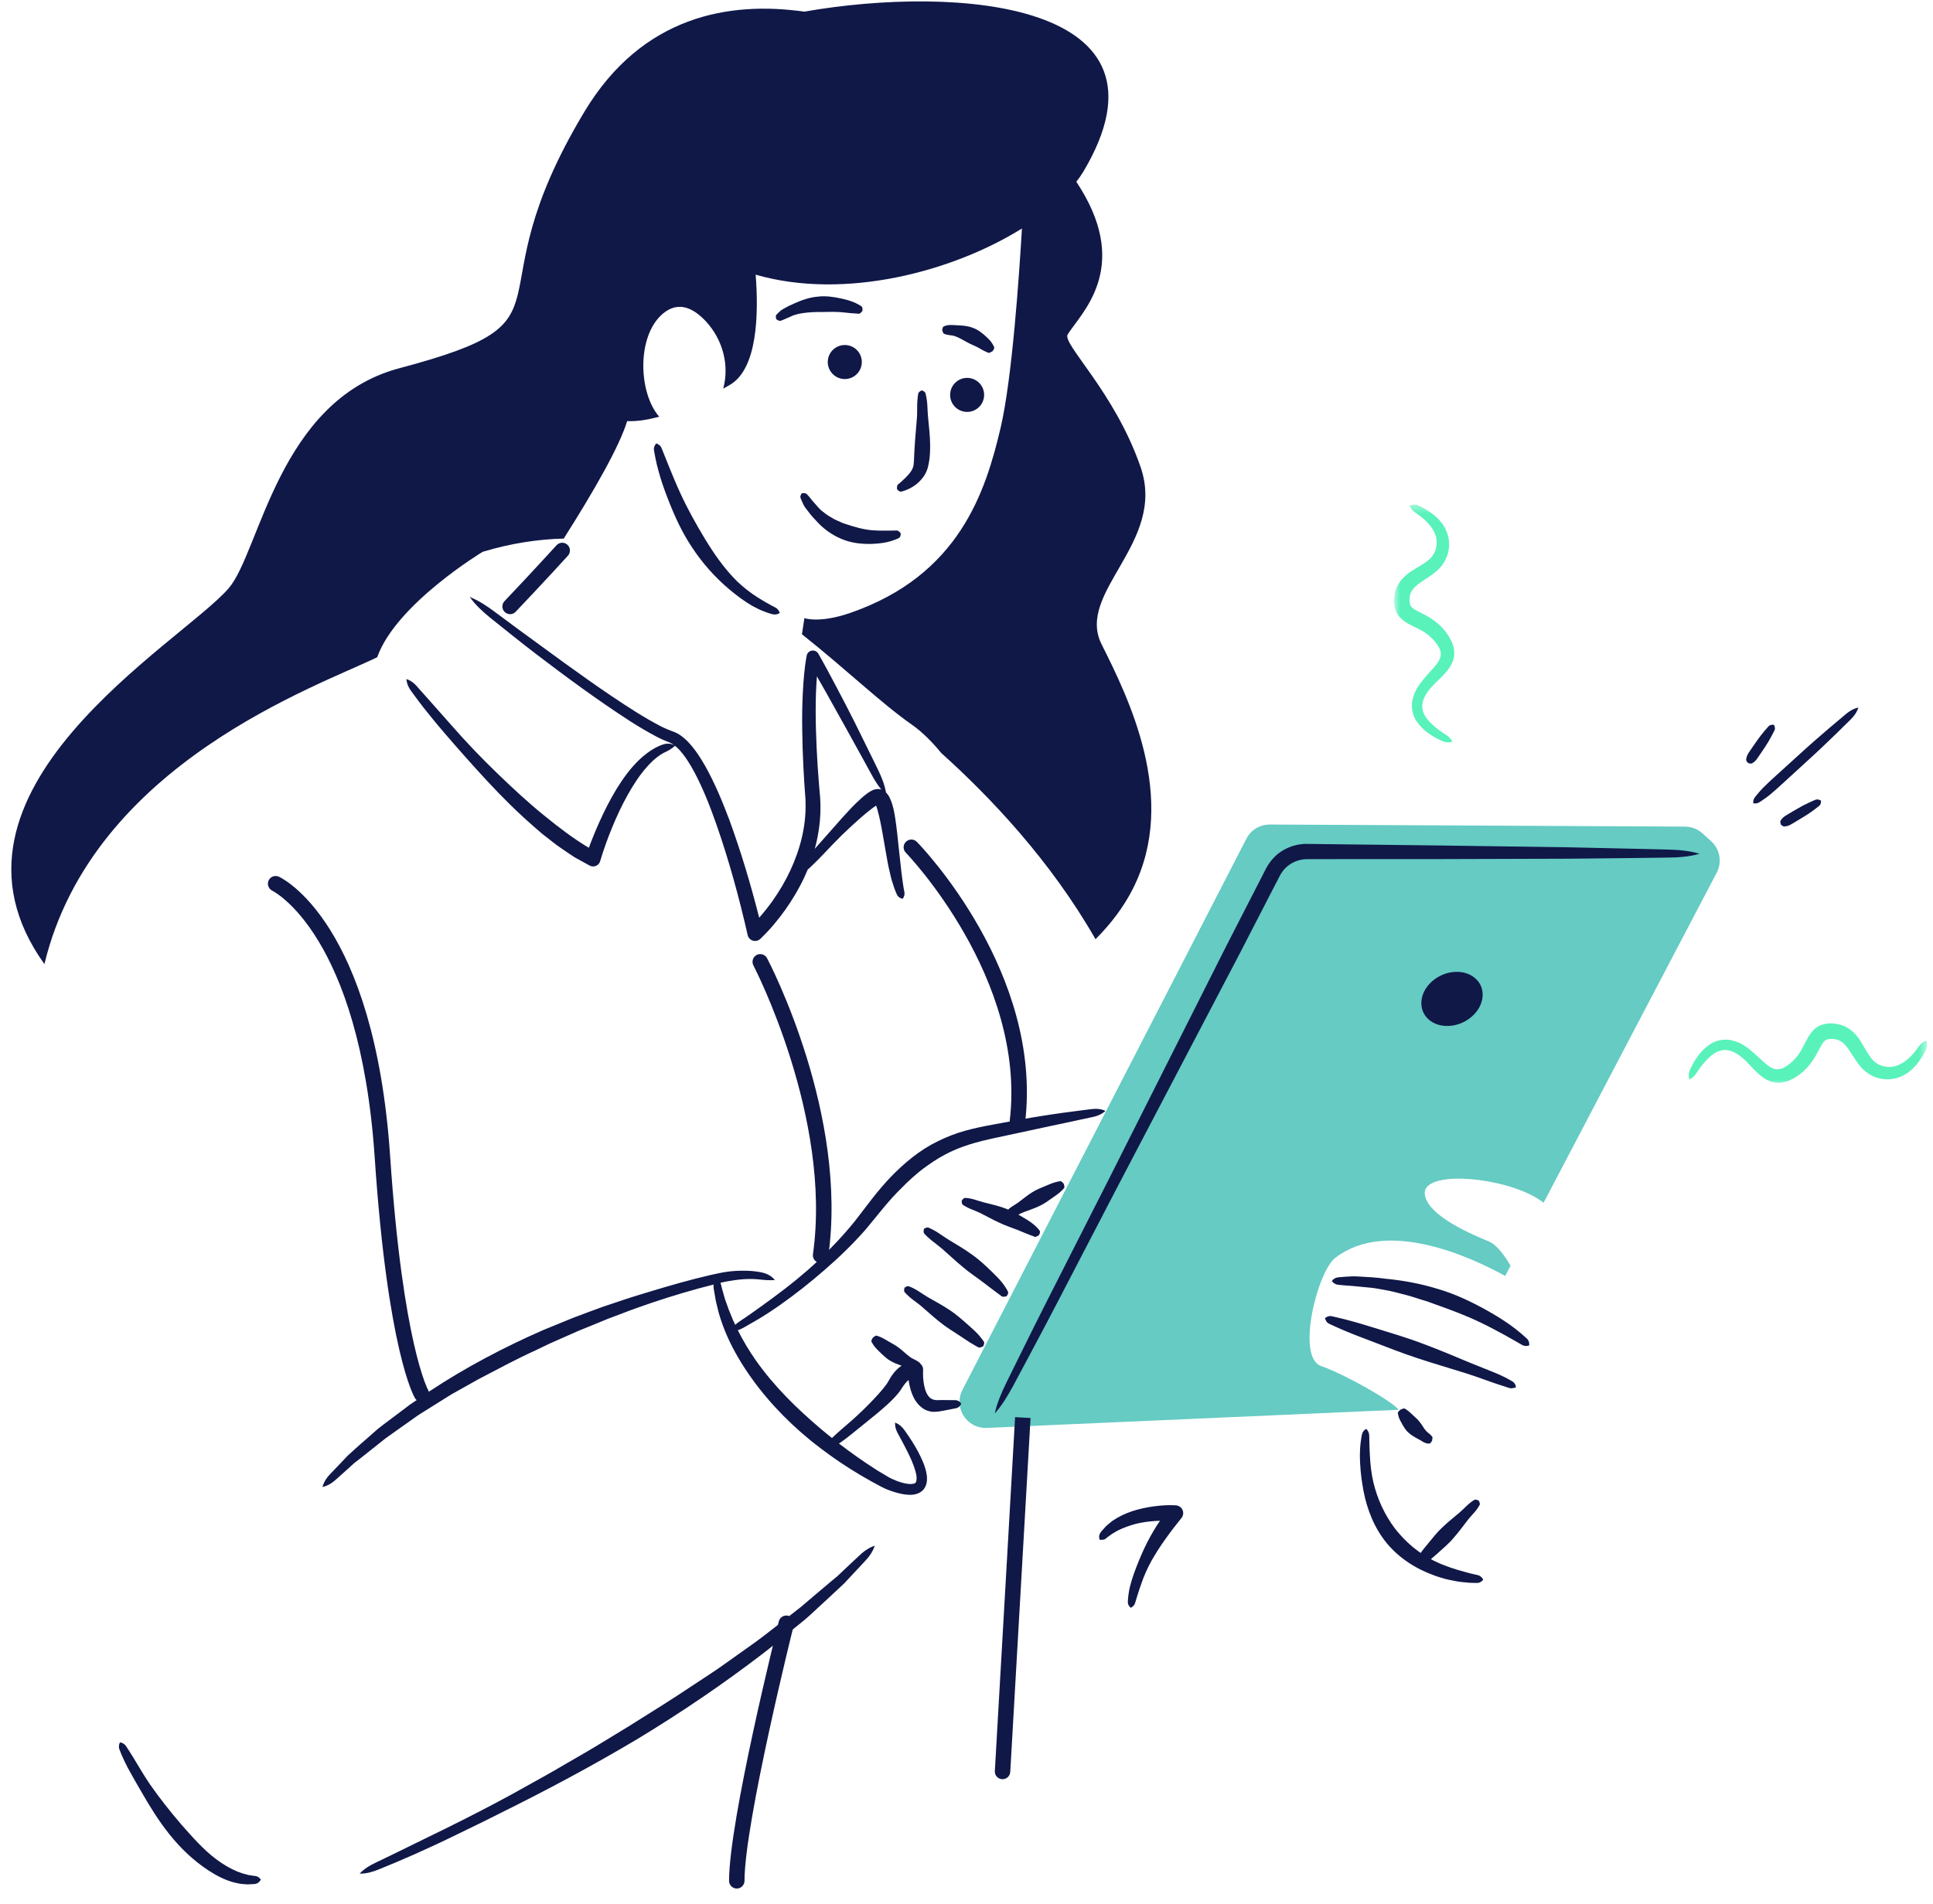 <svg width="205" height="202" viewBox="0 0 205 202" fill="none" xmlns="http://www.w3.org/2000/svg">
<mask id="mask0_3310_17321" style="mask-type:luminance" maskUnits="userSpaceOnUse" x="147" y="53" width="58" height="63">
<path d="M147.832 53.435H204.378V115.197H147.832V53.435Z" fill="white"/>
</mask>
<g mask="url(#mask0_3310_17321)">
<path d="M204.286 110.373C203.84 110.558 203.62 110.804 203.435 111.085C203.246 111.357 203.041 111.618 202.826 111.859C202.385 112.346 201.878 112.735 201.35 112.966C200.817 113.201 200.259 113.227 199.721 113.094C199.183 112.96 198.763 112.658 198.399 112.187C198.035 111.71 197.733 111.106 197.328 110.46C196.944 109.83 196.304 109.092 195.402 108.77C194.966 108.611 194.516 108.554 194.08 108.549C193.619 108.575 193.086 108.677 192.635 109C192.2 109.323 191.939 109.722 191.734 110.061C191.539 110.409 191.385 110.722 191.231 111.019C190.934 111.608 190.606 112.095 190.176 112.51C189.751 112.914 189.213 113.314 188.772 113.401C188.347 113.493 187.906 113.35 187.404 112.955C186.913 112.566 186.421 112.054 185.857 111.572C185.304 111.085 184.633 110.614 183.833 110.399C183.034 110.153 182.061 110.296 181.39 110.752C180.703 111.193 180.201 111.782 179.801 112.407C179.596 112.72 179.433 113.048 179.274 113.37C179.12 113.703 179.023 114.072 179.166 114.508C179.571 114.303 179.786 114.041 179.965 113.755C180.15 113.468 180.339 113.196 180.549 112.94C180.964 112.428 181.42 111.956 181.933 111.664C182.45 111.367 182.983 111.3 183.526 111.47C184.079 111.639 184.581 112.002 185.063 112.453C185.54 112.909 185.98 113.447 186.564 113.965C186.861 114.221 187.189 114.482 187.625 114.651C188.045 114.851 188.567 114.882 189.034 114.825C189.259 114.784 189.474 114.707 189.694 114.641C189.884 114.554 190.074 114.456 190.263 114.359C190.612 114.149 190.934 113.929 191.237 113.652C191.841 113.119 192.323 112.438 192.671 111.787C192.85 111.464 193.004 111.152 193.158 110.891C193.306 110.629 193.455 110.445 193.588 110.348C193.716 110.255 193.896 110.225 194.126 110.199C194.254 110.214 194.393 110.199 194.516 110.219C194.628 110.25 194.767 110.245 194.869 110.296C195.31 110.435 195.689 110.773 196.053 111.311C196.416 111.833 196.765 112.479 197.277 113.099C197.789 113.724 198.583 114.257 199.424 114.41C200.248 114.595 201.16 114.446 201.883 114.057C202.621 113.673 203.164 113.083 203.594 112.474C203.809 112.171 204.004 111.849 204.173 111.526C204.347 111.203 204.46 110.829 204.286 110.373ZM154.19 68.803C154.257 69.269 154.236 69.791 154.041 70.212C153.878 70.647 153.616 70.985 153.37 71.287C152.858 71.872 152.33 72.322 151.879 72.809C151.439 73.291 151.08 73.803 150.916 74.356C150.757 74.899 150.834 75.437 151.137 75.945C151.439 76.452 151.915 76.903 152.433 77.307C152.694 77.512 152.971 77.702 153.258 77.881C153.55 78.055 153.811 78.265 154.031 78.67C153.591 78.819 153.222 78.727 152.889 78.578C152.561 78.424 152.228 78.265 151.915 78.066C151.285 77.676 150.686 77.184 150.235 76.503C149.764 75.842 149.61 74.869 149.845 74.064C150.045 73.265 150.512 72.589 150.988 72.025C151.459 71.457 151.967 70.96 152.346 70.457C152.735 69.95 152.868 69.51 152.766 69.085C152.674 68.644 152.269 68.111 151.854 67.701C151.434 67.276 150.942 66.953 150.348 66.666C150.05 66.518 149.733 66.369 149.384 66.18C149.036 65.98 148.636 65.724 148.308 65.293C147.975 64.847 147.868 64.32 147.832 63.854C147.832 63.423 147.878 62.972 148.032 62.532C148.344 61.63 149.072 60.974 149.697 60.58C150.332 60.165 150.937 59.857 151.408 59.489C151.869 59.114 152.166 58.689 152.294 58.146C152.417 57.608 152.387 57.055 152.141 56.522C151.9 56 151.5 55.498 151.008 55.067C150.768 54.852 150.501 54.652 150.225 54.468C149.943 54.288 149.692 54.073 149.497 53.627C149.953 53.453 150.332 53.556 150.655 53.725C150.983 53.889 151.306 54.078 151.613 54.288C152.233 54.714 152.827 55.246 153.222 55.974C153.626 56.691 153.785 57.598 153.616 58.428C153.473 59.263 152.95 60.073 152.335 60.59C151.726 61.113 151.085 61.466 150.568 61.845C150.03 62.214 149.702 62.598 149.569 63.044C149.518 63.147 149.528 63.28 149.497 63.398C149.482 63.521 149.497 63.659 149.487 63.787C149.512 64.017 149.548 64.197 149.641 64.32C149.738 64.448 149.927 64.597 150.189 64.745C150.455 64.894 150.773 65.042 151.096 65.211C151.751 65.555 152.443 66.026 152.986 66.62C153.263 66.917 153.488 67.24 153.703 67.578C153.806 67.768 153.903 67.957 153.995 68.147C154.067 68.362 154.144 68.577 154.19 68.803Z" fill="#59F2BB"/>
</g>
<path d="M182.062 92.569L163.705 127.576C163.295 127.269 162.865 126.992 162.409 126.767C158.172 124.646 150.866 124.292 151.101 126.649C151.337 129.001 156.286 131.004 157.936 131.706C158.756 132.059 159.58 133.207 160.2 134.262L159.627 135.348C156.01 133.345 147.08 129.195 141.603 133.432C139.707 134.903 137.432 143.956 140.102 144.898C142.633 145.79 147.571 148.582 148.34 149.54L104.659 151.466C103.388 151.523 102.246 150.708 101.882 149.494C101.672 148.807 101.738 148.064 102.071 147.429L132.186 88.962C132.663 88.035 133.621 87.456 134.666 87.461L178.701 87.681C179.382 87.686 180.043 87.943 180.55 88.398L181.467 89.228C182.405 90.074 182.651 91.452 182.062 92.569Z" fill="#65CBC3"/>
<path d="M106.192 137.479C106.258 137.55 106.376 137.581 106.735 137.509C106.96 137.243 106.94 137.079 106.873 136.961C106.812 136.828 106.745 136.736 106.679 136.618C106.54 136.398 106.397 136.193 106.238 136.003C105.931 135.614 105.577 135.286 105.234 134.942C104.537 134.266 103.84 133.605 103.056 133.062C102.283 132.499 101.453 132.022 100.643 131.525C100.233 131.279 99.854 130.998 99.455 130.741C99.255 130.613 99.045 130.495 98.835 130.388L98.502 130.234C98.394 130.183 98.256 130.178 97.984 130.352C97.913 130.665 97.964 130.798 98.046 130.88L98.297 131.136C98.471 131.3 98.645 131.459 98.835 131.607C99.198 131.899 99.583 132.176 99.936 132.483C100.648 133.108 101.335 133.759 102.057 134.353C102.759 134.968 103.553 135.475 104.291 136.039L105.387 136.874C105.572 137.012 105.756 137.146 105.931 137.279C106.018 137.345 106.125 137.412 106.192 137.479ZM89.551 166.487L88.819 167.183L88.04 167.829L86.493 169.135L84.951 170.447C84.428 170.867 83.885 171.272 83.357 171.692C82.287 172.512 81.241 173.367 80.15 174.161L76.851 176.508C75.759 177.307 74.602 178.014 73.485 178.767C71.246 180.273 68.94 181.698 66.655 183.132L63.187 185.243C62.029 185.945 60.846 186.606 59.682 187.287C58.52 187.979 57.331 188.635 56.147 189.29C54.969 189.956 53.781 190.612 52.582 191.242C50.194 192.513 47.766 193.722 45.327 194.906L41.679 196.694L39.85 197.575C39.235 197.867 38.646 198.21 38.139 198.748C38.882 198.753 39.538 198.553 40.168 198.297L42.053 197.518C43.308 196.991 44.553 196.437 45.783 195.864C47.023 195.3 48.242 194.696 49.467 194.101C50.696 193.517 51.91 192.907 53.13 192.293C58.007 189.88 62.813 187.313 67.501 184.526C72.168 181.703 76.692 178.644 81.021 175.314C82.102 174.484 83.142 173.598 84.208 172.737C84.735 172.307 85.273 171.887 85.786 171.431L87.292 170.042L88.793 168.649L89.541 167.947L90.238 167.199L91.636 165.703C92.113 165.206 92.538 164.668 92.769 163.956C92.046 164.207 91.514 164.632 91.027 165.103L89.551 166.487ZM124.713 159.678C123.883 159.621 123.14 159.688 122.361 159.785C121.587 159.893 120.824 160.052 120.076 160.298C119.328 160.544 118.6 160.892 117.94 161.348C117.627 161.604 117.304 161.845 117.053 162.163C116.915 162.311 116.777 162.455 116.674 162.629C116.572 162.798 116.51 163.013 116.633 163.331C116.992 163.361 117.166 163.295 117.304 163.187C117.417 163.064 117.566 162.972 117.704 162.875C117.965 162.665 118.278 162.516 118.559 162.342C119.164 162.045 119.804 161.819 120.465 161.64C121.131 161.476 121.823 161.384 122.515 161.338C122.684 161.322 122.853 161.317 123.022 161.312C122.796 161.66 122.556 161.999 122.351 162.362C121.859 163.192 121.423 164.053 121.039 164.939C120.665 165.826 120.296 166.722 120.014 167.645C119.876 168.111 119.753 168.577 119.692 169.059C119.651 169.299 119.635 169.545 119.615 169.786C119.594 170.027 119.615 170.293 119.933 170.549C120.276 170.339 120.368 170.14 120.414 169.919L120.614 169.269C120.747 168.838 120.891 168.408 121.044 167.978C121.336 167.122 121.71 166.287 122.156 165.493C122.607 164.699 123.104 163.935 123.637 163.197C123.898 162.823 124.175 162.465 124.446 162.101L125.291 161.03L125.307 161.01C125.404 160.887 125.466 160.728 125.481 160.559C125.512 160.103 125.169 159.709 124.713 159.678ZM110.208 127.939C110.731 127.708 111.187 127.355 111.663 127.027C111.894 126.858 112.135 126.704 112.36 126.515C112.473 126.422 112.575 126.315 112.683 126.207L112.837 126.043C112.893 125.997 112.914 125.895 112.816 125.567C112.591 125.306 112.488 125.27 112.422 125.295L112.196 125.336C112.053 125.367 111.909 125.403 111.771 125.449C111.489 125.531 111.233 125.654 110.967 125.762C110.434 125.987 109.891 126.187 109.414 126.504C108.928 126.807 108.487 127.191 108.021 127.529C107.79 127.703 107.539 127.842 107.298 128C107.181 128.077 107.068 128.169 106.96 128.267L106.924 128.308C106.796 128.251 106.668 128.2 106.535 128.154C105.813 127.893 105.065 127.724 104.327 127.539C103.953 127.447 103.599 127.314 103.236 127.211C103.051 127.16 102.862 127.124 102.672 127.094L102.385 127.068C102.288 127.058 102.175 127.099 101.991 127.355C101.991 127.667 102.052 127.765 102.134 127.816L102.38 127.965C102.544 128.062 102.713 128.144 102.882 128.216C103.225 128.364 103.579 128.487 103.917 128.651C104.588 128.984 105.239 129.358 105.91 129.665C106.571 129.993 107.278 130.209 107.954 130.48C108.297 130.613 108.62 130.767 108.958 130.895C109.122 130.962 109.286 131.023 109.46 131.085C109.548 131.11 109.619 131.146 109.706 131.182C109.783 131.223 109.891 131.213 110.188 131.018C110.342 130.711 110.306 130.583 110.234 130.511C110.167 130.429 110.101 130.337 110.029 130.265C109.886 130.121 109.742 129.973 109.583 129.85C109.271 129.594 108.933 129.394 108.6 129.189C108.4 129.071 108.2 128.953 108 128.841C108.195 128.748 108.39 128.646 108.595 128.569C109.133 128.359 109.691 128.19 110.208 127.939ZM100.956 148.519C100.638 148.509 100.315 148.509 99.998 148.509C99.685 148.504 99.316 148.54 99.142 148.499C98.932 148.463 98.768 148.386 98.625 148.263C98.333 148.022 98.123 147.525 98.015 146.992C97.907 146.46 97.867 145.84 97.897 145.312C97.913 145.041 97.784 144.784 97.574 144.626C97.559 144.579 97.544 144.554 97.523 144.538L97.38 144.441C97.287 144.374 97.19 144.313 97.093 144.267C96.888 144.159 96.678 144.072 96.493 143.929C96.109 143.647 95.771 143.304 95.392 143.017C95.023 142.709 94.582 142.504 94.167 142.253C93.952 142.136 93.752 141.997 93.527 141.895C93.414 141.838 93.296 141.792 93.174 141.746L92.989 141.685C92.933 141.654 92.835 141.68 92.569 141.89C92.395 142.182 92.39 142.284 92.431 142.335L92.533 142.515C92.605 142.627 92.677 142.74 92.758 142.843C92.917 143.048 93.107 143.222 93.286 143.401C93.655 143.76 94.024 144.134 94.485 144.38C94.834 144.585 95.223 144.733 95.612 144.866C95.407 145 95.228 145.153 95.074 145.312C94.828 145.553 94.644 145.814 94.47 146.075C94.388 146.209 94.316 146.342 94.239 146.475C94.183 146.577 94.147 146.644 94.075 146.747C93.542 147.51 92.784 148.304 92.046 149.052C91.303 149.81 90.514 150.533 89.7 151.224C89.29 151.573 88.885 151.921 88.496 152.29C88.409 152.367 88.322 152.454 88.235 152.536C87.82 152.208 87.415 151.875 87.01 151.532C84.474 149.385 82.092 147.039 80.186 144.339C79.459 143.309 78.813 142.228 78.249 141.106C78.465 141.029 78.675 140.932 78.874 140.824C79.31 140.578 79.751 140.327 80.181 140.071C81.052 139.569 81.887 139.01 82.712 138.437C84.356 137.279 85.939 136.029 87.456 134.702C88.983 133.385 90.438 131.971 91.785 130.444L93.691 128.123C94.311 127.375 94.962 126.648 95.653 125.977C96.324 125.28 97.042 124.645 97.79 124.05C98.553 123.492 99.327 122.939 100.167 122.503C101.822 121.596 103.676 121.099 105.613 120.689L111.453 119.434C112.427 119.24 113.395 119.014 114.369 118.809L115.834 118.497C116.321 118.394 116.797 118.235 117.238 117.836C116.695 117.59 116.187 117.595 115.69 117.656L114.205 117.846C113.216 117.979 112.222 118.097 111.238 118.256C110.249 118.41 109.261 118.563 108.277 118.743L105.331 119.286C104.347 119.465 103.343 119.665 102.344 119.947C101.345 120.223 100.367 120.607 99.424 121.074C97.528 121.996 95.909 123.364 94.48 124.829C93.773 125.572 93.112 126.356 92.487 127.155L90.673 129.517C89.444 131.039 88.096 132.468 86.662 133.82C85.222 135.163 83.685 136.403 82.092 137.576C81.298 138.165 80.499 138.739 79.689 139.313C79.284 139.6 78.874 139.876 78.465 140.148C78.296 140.26 78.132 140.389 77.973 140.527C77.896 140.368 77.819 140.209 77.747 140.05L77.281 138.908L76.866 137.745L76.533 136.546C76.502 136.387 76.466 136.234 76.405 136.075L76.472 136.059C76.723 135.998 76.994 135.942 77.261 135.895C77.799 135.803 78.336 135.726 78.879 135.69C79.423 135.655 79.966 135.66 80.499 135.716C81.036 135.778 81.544 135.824 82.179 135.783C81.784 135.275 81.19 135.04 80.611 134.937C80.027 134.83 79.438 134.789 78.854 134.789C78.265 134.789 77.681 134.82 77.102 134.902C76.815 134.942 76.528 134.994 76.236 135.055L75.406 135.235C73.182 135.742 71.005 136.377 68.833 137.033C67.747 137.361 66.66 137.694 65.59 138.063L63.976 138.601L62.372 139.19L60.779 139.789L57.623 141.08L56.066 141.777C51.936 143.683 47.925 145.886 44.195 148.509L43.488 148.985L42.806 149.503L41.438 150.528C40.983 150.871 40.526 151.209 40.081 151.562L38.795 152.695C38.364 153.069 37.934 153.438 37.514 153.827L36.884 154.401L36.295 155.021L35.116 156.255C34.717 156.66 34.363 157.111 34.199 157.736C34.85 157.577 35.306 157.244 35.716 156.865L36.966 155.743L37.586 155.18L38.252 154.667C38.697 154.324 39.128 153.97 39.568 153.622L40.875 152.582L42.243 151.609L43.611 150.64L44.292 150.154L44.999 149.708L47.843 147.925L50.768 146.285C52.751 145.251 54.713 144.185 56.757 143.258L58.269 142.53L59.806 141.849L61.343 141.172L62.9 140.537L64.457 139.897L66.03 139.302C67.075 138.898 68.136 138.529 69.197 138.165C71.323 137.453 73.48 136.807 75.652 136.264L75.672 136.259C75.667 136.408 75.677 136.556 75.693 136.705L75.913 137.986L76.221 139.256C76.344 139.676 76.477 140.091 76.625 140.501C77.214 142.141 78.044 143.688 78.992 145.148C80.893 148.058 83.296 150.615 85.965 152.797C87.307 153.873 88.701 154.887 90.161 155.805C90.888 156.261 91.626 156.701 92.379 157.121C92.753 157.331 93.132 157.536 93.517 157.736C93.696 157.828 93.947 157.946 94.152 158.023C94.362 158.105 94.572 158.182 94.793 158.248C95.228 158.382 95.669 158.499 96.16 158.546C96.401 158.571 96.662 158.576 96.939 158.53C97.216 158.484 97.528 158.382 97.795 158.146C98.066 157.915 98.22 157.577 98.271 157.29C98.328 156.993 98.317 156.727 98.287 156.481C98.22 155.989 98.076 155.554 97.907 155.133C97.569 154.303 97.144 153.545 96.678 152.818C96.447 152.459 96.201 152.1 95.956 151.752C95.71 151.404 95.412 151.086 94.926 150.902C94.905 151.424 95.074 151.814 95.284 152.177C95.494 152.546 95.684 152.915 95.879 153.284C96.263 154.022 96.642 154.765 96.913 155.513C97.042 155.887 97.159 156.266 97.2 156.614C97.241 156.968 97.17 157.239 97.067 157.306C96.965 157.398 96.632 157.449 96.278 157.398C95.925 157.357 95.546 157.249 95.177 157.116C94.992 157.044 94.813 156.968 94.629 156.886C94.439 156.804 94.311 156.732 94.121 156.619C93.763 156.414 93.404 156.199 93.051 155.979C92.344 155.533 91.652 155.067 90.971 154.59C90.294 154.114 89.628 153.622 88.972 153.12C89.013 153.089 89.059 153.064 89.1 153.038C89.546 152.731 89.972 152.403 90.392 152.059L92.922 150.01C93.763 149.298 94.593 148.622 95.356 147.669C95.448 147.551 95.551 147.392 95.633 147.264C95.699 147.172 95.761 147.069 95.827 146.977C95.961 146.798 96.094 146.618 96.237 146.485C96.278 146.449 96.319 146.419 96.355 146.388C96.401 146.711 96.468 147.028 96.56 147.361C96.765 148.043 97.072 148.801 97.805 149.344C98.164 149.616 98.63 149.759 99.05 149.759C99.511 149.754 99.783 149.682 100.1 149.631C100.418 149.575 100.73 149.513 101.043 149.447C101.355 149.354 101.683 149.441 101.95 148.893C101.586 148.401 101.279 148.55 100.956 148.519ZM104.117 142.002C103.973 141.818 103.83 141.644 103.676 141.48C103.369 141.152 103.036 140.865 102.708 140.573C102.047 139.989 101.396 139.4 100.659 138.928C99.936 138.442 99.157 138.032 98.399 137.596C98.025 137.376 97.672 137.125 97.298 136.894C97.113 136.782 96.924 136.679 96.724 136.582L96.417 136.454C96.314 136.408 96.181 136.408 95.925 136.592C95.848 136.9 95.889 137.023 95.971 137.105L96.201 137.34C96.355 137.489 96.519 137.637 96.688 137.771C97.031 138.037 97.39 138.283 97.718 138.565C98.379 139.128 99.019 139.723 99.695 140.255C100.367 140.804 101.115 141.239 101.827 141.715C102.185 141.951 102.539 142.197 102.898 142.423L103.446 142.745C103.538 142.797 103.64 142.848 103.722 142.899C103.799 142.96 103.917 142.971 104.25 142.827C104.429 142.525 104.394 142.382 104.322 142.284C104.25 142.177 104.183 142.095 104.117 142.002ZM156.641 167.06C156.41 167.004 156.175 166.963 155.949 166.902C155.498 166.768 155.037 166.666 154.597 166.528C154.151 166.384 153.71 166.251 153.28 166.077C152.845 165.928 152.435 165.728 152.025 165.534C151.933 165.488 151.84 165.436 151.748 165.385C151.994 165.185 152.225 164.975 152.46 164.77C153.044 164.243 153.654 163.741 154.156 163.136C154.679 162.547 155.14 161.906 155.627 161.281C155.867 160.969 156.139 160.692 156.395 160.39C156.523 160.241 156.641 160.083 156.749 159.919L156.907 159.657C156.959 159.575 156.969 159.452 156.825 159.176C156.538 159.037 156.416 159.058 156.334 159.114L156.083 159.278C155.924 159.396 155.77 159.524 155.627 159.657C155.335 159.924 155.068 160.205 154.766 160.462C154.166 160.974 153.541 161.461 152.978 162.004C152.399 162.537 151.917 163.162 151.42 163.771C151.169 164.074 150.913 164.371 150.688 164.699C150.677 164.709 150.672 164.719 150.667 164.729C149.617 164.007 148.705 163.116 147.926 162.122C146.855 160.697 146.072 159.012 145.641 157.198C145.436 156.296 145.329 155.364 145.283 154.426C145.262 153.96 145.231 153.494 145.226 153.023L145.211 152.316C145.211 152.08 145.16 151.844 144.898 151.562C144.565 151.752 144.463 151.998 144.422 152.244C144.376 152.485 144.335 152.731 144.304 152.977C144.243 153.468 144.217 153.96 144.217 154.457C144.232 155.446 144.319 156.44 144.478 157.424C144.775 159.391 145.411 161.384 146.61 163.085C147.798 164.791 149.545 166.061 151.42 166.845C151.892 167.035 152.363 167.224 152.85 167.358C153.326 167.522 153.823 167.604 154.315 167.706C154.802 167.814 155.304 167.834 155.796 167.89C156.042 167.906 156.293 167.901 156.538 167.911C156.784 167.926 157.041 167.875 157.307 167.568C157.097 167.204 156.871 167.101 156.641 167.06ZM161.344 141.47C160.98 141.157 160.601 140.865 160.212 140.583C159.443 140.025 158.624 139.528 157.794 139.056C156.129 138.124 154.392 137.284 152.547 136.741C150.718 136.172 148.823 135.819 146.927 135.639C145.979 135.506 145.032 135.45 144.079 135.404C143.607 135.363 143.126 135.398 142.654 135.429L141.942 135.491C141.701 135.516 141.466 135.593 141.245 135.885C141.486 136.187 141.717 136.264 141.947 136.285L142.639 136.351C143.1 136.387 143.561 136.408 144.017 136.464L145.39 136.597C145.846 136.638 146.297 136.741 146.753 136.812C147.66 136.961 148.541 137.222 149.427 137.448C149.868 137.571 150.298 137.724 150.739 137.858L151.39 138.057L152.035 138.293C153.757 138.903 155.473 139.533 157.123 140.337C157.947 140.732 158.757 141.172 159.566 141.608L160.765 142.284C160.97 142.397 161.165 142.51 161.365 142.633C161.559 142.756 161.78 142.832 162.174 142.72C162.21 142.315 162.061 142.1 161.882 141.946C161.703 141.787 161.523 141.623 161.344 141.47ZM156.083 107.84C157.456 106.641 157.635 104.828 156.477 103.793C155.319 102.748 153.27 102.881 151.897 104.075C150.519 105.273 150.344 107.087 151.497 108.127C152.655 109.167 154.709 109.039 156.083 107.84ZM160.335 146.496C160.13 146.383 159.93 146.265 159.725 146.157C159.32 145.963 158.911 145.758 158.49 145.594L155.98 144.585C154.315 143.893 152.66 143.186 150.975 142.561C149.294 141.915 147.568 141.413 145.851 140.88C144.991 140.619 144.135 140.348 143.264 140.117C142.834 139.994 142.393 139.886 141.952 139.784L141.292 139.63C141.076 139.574 140.841 139.574 140.518 139.82C140.62 140.214 140.81 140.358 141.02 140.445L141.63 140.727C142.045 140.911 142.455 141.096 142.87 141.265C143.699 141.613 144.545 141.92 145.38 142.243C147.06 142.878 148.725 143.555 150.432 144.103C152.138 144.667 153.859 145.163 155.57 145.701C156.426 145.978 157.266 146.28 158.106 146.583C158.531 146.731 158.946 146.875 159.377 147.008L160.002 147.213C160.238 147.285 160.371 147.285 160.765 147.167C160.765 146.829 160.519 146.583 160.335 146.496ZM148.638 150.937C148.843 151.306 149.048 151.691 149.381 151.972C149.699 152.264 150.093 152.48 150.483 152.69C150.688 152.787 150.852 152.925 151.062 153.017C151.169 153.064 151.272 153.105 151.39 153.12L151.569 153.13C151.63 153.135 151.712 153.089 151.871 152.838C151.933 152.541 151.928 152.449 151.897 152.413L151.81 152.3C151.743 152.239 151.687 152.162 151.615 152.106C151.477 152.003 151.333 151.89 151.215 151.757C150.98 151.48 150.806 151.132 150.575 150.855C150.365 150.553 150.063 150.328 149.786 150.061C149.643 149.933 149.52 149.795 149.361 149.672C149.284 149.61 149.197 149.554 149.11 149.498L148.971 149.416C148.936 149.385 148.843 149.39 148.531 149.523C148.275 149.739 148.234 149.831 148.249 149.877L148.275 150.046C148.295 150.159 148.321 150.266 148.362 150.369C148.428 150.574 148.536 150.753 148.638 150.937ZM176.786 90.114L173.328 90.032L166.411 89.878L152.578 89.683L138.75 89.519C137.408 89.458 135.968 90.011 135.036 91.036C134.795 91.292 134.59 91.574 134.411 91.871L134.278 92.096L134.18 92.291L133.986 92.675L133.197 94.212L130.041 100.365L117.601 125.065L111.341 137.397C110.301 139.451 109.261 141.511 108.251 143.58L106.72 146.68C106.217 147.715 105.751 148.775 105.495 149.938C106.284 149.047 106.878 148.058 107.427 147.044L109.056 143.995C110.147 141.967 111.218 139.922 112.283 137.878L118.657 125.613L131.491 101.118L134.657 94.971L135.451 93.439L135.646 93.054L135.748 92.86L135.83 92.716C135.948 92.522 136.081 92.332 136.24 92.168C136.87 91.492 137.762 91.108 138.73 91.133L152.568 91.128L166.401 91.087L173.322 91.015L176.781 90.969C177.933 90.959 179.086 90.897 180.239 90.564C179.091 90.216 177.939 90.144 176.786 90.114ZM94.69 56.279C94.444 56.29 94.198 56.285 93.957 56.285C93.466 56.29 92.989 56.285 92.513 56.249C91.555 56.167 90.658 55.905 89.787 55.618C89.562 55.552 89.341 55.48 89.136 55.373C88.931 55.275 88.706 55.198 88.501 55.086C88.096 54.855 87.676 54.63 87.318 54.312C86.918 54.041 86.636 53.641 86.308 53.287C86.134 53.113 86.006 52.903 85.842 52.719L85.591 52.442C85.504 52.345 85.376 52.283 85.043 52.314C84.853 52.565 84.858 52.719 84.91 52.842L85.063 53.216C85.186 53.456 85.278 53.718 85.458 53.923C85.786 54.358 86.109 54.794 86.503 55.178C87.225 56.008 88.153 56.71 89.193 57.145C90.233 57.606 91.38 57.724 92.477 57.693C93.025 57.663 93.573 57.627 94.106 57.499C94.372 57.437 94.634 57.355 94.89 57.263C95.018 57.217 95.141 57.155 95.269 57.104C95.392 57.058 95.515 56.945 95.535 56.587C95.315 56.3 95.187 56.259 95.064 56.274C94.936 56.274 94.818 56.285 94.69 56.279ZM40.004 69.713C42.007 64.062 51.198 58.529 51.198 58.529C54.206 57.627 57.065 57.196 59.785 57.13C62.997 52.073 65.702 47.339 66.512 44.67C67.475 44.711 68.597 44.562 69.909 44.199C67.695 41.668 67.501 35.602 70.319 33.255C71.999 31.857 73.613 32.738 74.878 34.106C76.677 36.058 77.368 38.783 76.697 41.227C76.933 41.094 77.168 40.961 77.409 40.822C80.345 39.121 80.463 33.281 80.14 29.136C89.582 31.862 101.022 28.824 108.379 24.238C108.098 29.008 107.345 40.156 106.12 45.367C104.537 52.104 101.76 61.013 90.156 65.02C86.887 66.147 85.309 65.568 85.309 65.568C85.309 65.568 85.202 66.219 85.048 67.279C89.582 70.865 93.419 74.57 96.693 76.86C97.749 77.597 98.799 78.627 99.829 79.882C104.978 84.504 111.418 91.282 116.182 99.628C117.832 97.978 119.169 96.2 120.137 94.289C125.025 84.678 119.584 73.857 116.823 68.335C114.061 62.812 123.729 57.56 120.967 49.553C118.206 41.545 112.611 36.462 113.231 35.474C114.609 33.26 119.861 28.567 114.609 20.006C114.461 19.761 114.307 19.52 114.148 19.279C114.425 18.925 114.676 18.567 114.891 18.208C125.604 0.2 101.55 -1.614 85.289 1.235C77.455 0.118 68.136 1.593 61.973 11.86C49.538 32.569 62.111 33.814 42.355 39.06C29.511 42.472 27.565 58.544 24.255 62.397C19.234 68.227 -8.442 83.914 4.71 102.266C9.843 80.958 33.825 72.756 40.004 69.713ZM95.658 52.13C95.781 52.094 95.909 52.053 96.032 52.007C96.283 51.909 96.529 51.797 96.76 51.658C97.231 51.376 97.656 50.987 98.005 50.469C98.169 50.213 98.317 49.896 98.394 49.604C98.476 49.296 98.517 49.05 98.558 48.784C98.63 48.272 98.645 47.77 98.645 47.273C98.64 46.279 98.522 45.295 98.43 44.322C98.379 43.83 98.374 43.343 98.338 42.851C98.317 42.61 98.287 42.364 98.24 42.124L98.164 41.76C98.138 41.637 98.061 41.519 97.759 41.406C97.462 41.54 97.39 41.668 97.375 41.785L97.323 42.154C97.298 42.395 97.277 42.641 97.272 42.882C97.262 43.369 97.277 43.85 97.241 44.337C97.175 45.305 97.067 46.273 97.011 47.227C96.985 47.703 96.949 48.174 96.939 48.63C96.924 48.851 96.924 49.091 96.893 49.26C96.878 49.445 96.826 49.573 96.76 49.742C96.601 50.065 96.329 50.377 96.022 50.685C95.868 50.838 95.704 50.992 95.535 51.141C95.448 51.218 95.361 51.294 95.269 51.366C95.172 51.428 95.11 51.545 95.131 51.899C95.376 52.165 95.535 52.176 95.658 52.13ZM86.411 90.042C86.447 90.001 86.483 89.955 86.518 89.914L88.409 87.777C89.034 87.06 89.664 86.348 90.335 85.646C90.673 85.303 91.017 84.96 91.396 84.627C91.585 84.457 91.78 84.299 92.01 84.135C92.123 84.053 92.241 83.976 92.395 83.894C92.554 83.822 92.692 83.715 93.086 83.694C93.23 83.689 93.353 83.71 93.466 83.751C92.738 82.859 92.272 81.84 91.719 80.861L89.71 77.223L87.692 73.601C87.343 72.981 86.99 72.361 86.636 71.747C86.59 72.351 86.559 72.961 86.534 73.565C86.493 74.841 86.498 76.122 86.534 77.408C86.57 78.689 86.631 79.975 86.713 81.261L86.856 83.182L86.939 84.14C86.969 84.447 87 84.801 87.005 85.149C87.061 86.809 86.841 88.459 86.411 90.042ZM71.072 78.894C71.215 78.924 71.359 78.976 71.497 79.042C71.333 78.919 71.164 78.817 70.995 78.755C70.528 78.576 69.986 78.34 69.54 78.094C67.675 77.106 65.969 75.958 64.273 74.795C62.577 73.627 60.912 72.428 59.267 71.198C57.623 69.974 55.989 68.729 54.39 67.448L51.987 65.527C51.193 64.881 50.43 64.19 49.815 63.319C50.804 63.724 51.654 64.292 52.474 64.902L54.938 66.731L59.893 70.348C61.553 71.537 63.212 72.73 64.908 73.868C66.594 75 68.31 76.122 70.078 77.039C70.298 77.152 70.518 77.254 70.744 77.346C70.979 77.459 71.148 77.5 71.425 77.613C72.045 77.843 72.506 78.233 72.906 78.627C73.69 79.431 74.263 80.338 74.791 81.255C75.821 83.095 76.61 85.016 77.343 86.953C78.593 90.365 79.622 93.828 80.514 97.343C81.016 96.779 81.492 96.174 81.933 95.56C82.65 94.54 83.291 93.464 83.813 92.337C84.858 90.098 85.494 87.644 85.432 85.2C85.432 85.052 85.432 84.898 85.422 84.755L85.386 84.273L85.314 83.294L85.202 81.348C85.135 80.041 85.094 78.74 85.079 77.439C85.058 76.132 85.074 74.821 85.14 73.509C85.207 72.197 85.304 70.886 85.55 69.559V69.549C85.617 69.185 85.965 68.944 86.329 69.016C86.529 69.052 86.692 69.175 86.785 69.339C87.487 70.558 88.127 71.777 88.778 73.007C89.423 74.237 90.074 75.466 90.689 76.711L92.528 80.441C93.081 81.609 93.732 82.731 93.963 84.063C93.978 84.073 93.988 84.084 94.004 84.099C94.075 84.176 94.142 84.263 94.203 84.35L94.331 84.575C94.475 84.867 94.577 85.129 94.644 85.38C94.793 85.892 94.88 86.374 94.951 86.855C95.095 87.818 95.192 88.766 95.289 89.704L95.597 92.501C95.658 92.962 95.71 93.423 95.781 93.874C95.812 94.1 95.853 94.325 95.899 94.54C95.95 94.766 95.956 94.981 95.745 95.339C95.346 95.263 95.172 95.037 95.085 94.812C94.982 94.581 94.895 94.351 94.813 94.12C94.649 93.654 94.511 93.188 94.408 92.716C94.173 91.779 94.024 90.836 93.86 89.904C93.696 88.971 93.547 88.039 93.358 87.142C93.261 86.696 93.163 86.251 93.045 85.851C93.004 85.703 92.958 85.574 92.912 85.457C92.907 85.457 92.907 85.457 92.902 85.462C92.738 85.564 92.564 85.692 92.39 85.831C92.036 86.097 91.683 86.394 91.334 86.696C90.632 87.306 89.946 87.947 89.27 88.597C88.598 89.258 87.953 89.939 87.307 90.626C86.985 90.969 86.646 91.302 86.308 91.635L85.796 92.122C85.755 92.158 85.709 92.194 85.663 92.23C85.55 92.501 85.432 92.773 85.309 93.039C84.741 94.258 84.049 95.421 83.275 96.513C82.486 97.609 81.656 98.623 80.632 99.592C80.309 99.899 79.797 99.884 79.489 99.561C79.392 99.453 79.32 99.325 79.289 99.187V99.166C78.388 95.216 77.312 91.266 75.975 87.444C75.303 85.538 74.566 83.643 73.633 81.891C73.162 81.02 72.639 80.174 72.009 79.498C71.871 79.36 71.727 79.227 71.584 79.109C71.441 79.252 71.307 79.344 71.179 79.426C71.046 79.519 70.918 79.606 70.785 79.662C70.657 79.739 70.518 79.8 70.39 79.857L70.006 80.087C69.514 80.415 69.068 80.83 68.664 81.286C67.844 82.193 67.162 83.254 66.553 84.345C65.938 85.441 65.405 86.594 64.924 87.762C64.442 88.93 64.007 90.144 63.653 91.328L63.648 91.353C63.525 91.763 63.09 91.999 62.68 91.876C62.628 91.861 62.572 91.835 62.526 91.809L60.953 90.944C60.446 90.626 59.969 90.283 59.478 89.95C58.981 89.627 58.54 89.243 58.069 88.889C57.838 88.705 57.597 88.531 57.377 88.341L56.716 87.767C54.949 86.235 53.294 84.596 51.716 82.895C50.138 81.199 48.606 79.462 47.1 77.71C46.341 76.834 45.614 75.937 44.897 75.031C44.538 74.575 44.195 74.108 43.852 73.642C43.508 73.181 43.15 72.725 43.103 72.028C43.759 72.249 44.123 72.689 44.497 73.125L45.645 74.411L47.925 76.988C49.436 78.714 51.024 80.374 52.669 81.962C54.313 83.551 55.983 85.113 57.751 86.538C59.262 87.772 60.815 88.956 62.449 89.929C62.792 88.997 63.161 88.09 63.571 87.183C64.109 85.984 64.709 84.806 65.395 83.674C66.097 82.546 66.881 81.445 67.88 80.513C68.377 80.052 68.93 79.626 69.545 79.298L70.026 79.073C70.19 79.016 70.359 78.95 70.528 78.909C70.708 78.883 70.892 78.878 71.072 78.894ZM26.975 198.989L26.35 198.891L25.746 198.728L25.157 198.518C24.383 198.19 23.645 197.754 22.954 197.237C21.565 196.202 20.402 194.854 19.224 193.527C18.066 192.175 16.944 190.766 15.909 189.28C15.402 188.532 14.931 187.759 14.469 186.98C14.244 186.59 13.998 186.206 13.757 185.822L13.388 185.253C13.265 185.059 13.096 184.895 12.727 184.818C12.558 185.151 12.594 185.397 12.681 185.612L12.943 186.252C13.127 186.678 13.327 187.093 13.542 187.502C13.978 188.312 14.439 189.111 14.905 189.91C15.822 191.514 16.795 193.107 17.963 194.567C19.132 196.038 20.515 197.36 22.129 198.42C22.938 198.943 23.809 199.409 24.772 199.665C25.013 199.716 25.254 199.788 25.5 199.824C25.751 199.844 25.997 199.875 26.243 199.885L26.991 199.85C27.237 199.814 27.488 199.716 27.667 199.363C27.385 199.045 27.185 198.989 26.975 198.989ZM104.814 37.42C104.865 37.451 104.957 37.431 105.254 37.262C105.459 36.995 105.469 36.883 105.434 36.826L105.341 36.632C105.275 36.508 105.203 36.391 105.121 36.278C104.957 36.058 104.757 35.873 104.557 35.684C104.153 35.32 103.707 34.961 103.174 34.777C102.652 34.567 102.068 34.526 101.514 34.505C101.238 34.49 100.966 34.464 100.689 34.48C100.551 34.48 100.413 34.511 100.28 34.551L100.08 34.628C100.018 34.654 99.957 34.736 99.921 35.033C100.018 35.325 100.08 35.402 100.141 35.417L100.315 35.474L100.654 35.545C100.766 35.566 100.874 35.571 100.987 35.586C101.099 35.607 101.207 35.638 101.314 35.673C101.74 35.827 102.124 36.063 102.508 36.273C102.882 36.493 103.307 36.637 103.712 36.857C103.912 36.965 104.107 37.087 104.317 37.195C104.419 37.251 104.532 37.297 104.645 37.349L104.814 37.42ZM102.851 40.105C101.868 39.951 100.94 40.623 100.787 41.606C100.628 42.59 101.299 43.512 102.283 43.671C103.266 43.83 104.194 43.154 104.347 42.175C104.506 41.186 103.835 40.264 102.851 40.105ZM91.324 32.466L91.047 32.302C90.863 32.2 90.668 32.102 90.474 32.031C90.079 31.872 89.674 31.77 89.259 31.672C88.44 31.493 87.579 31.36 86.718 31.467C85.857 31.539 85.017 31.836 84.239 32.184C84.044 32.282 83.849 32.369 83.654 32.451C83.465 32.548 83.275 32.651 83.091 32.758C82.999 32.809 82.912 32.871 82.819 32.927C82.737 32.999 82.66 33.071 82.584 33.142L82.353 33.373C82.281 33.45 82.235 33.573 82.333 33.865C82.594 34.044 82.717 34.054 82.809 34.019L83.081 33.916C83.25 33.834 83.419 33.768 83.593 33.696C83.767 33.624 83.931 33.542 84.1 33.465C84.274 33.409 84.454 33.358 84.633 33.306C85.361 33.148 86.093 33.102 86.826 33.096C87.553 33.107 88.296 33.05 89.044 33.102C89.423 33.127 89.797 33.178 90.176 33.214L90.755 33.255L91.047 33.276C91.145 33.291 91.252 33.25 91.468 32.974C91.498 32.62 91.416 32.512 91.324 32.466ZM91.375 38.686C91.534 37.702 90.863 36.775 89.879 36.621C88.896 36.462 87.968 37.134 87.809 38.117C87.651 39.101 88.327 40.028 89.311 40.187C90.294 40.341 91.222 39.67 91.375 38.686ZM82.158 64.405C82.374 64.502 82.563 64.651 82.696 65.02C82.379 65.219 82.112 65.204 81.871 65.143C81.631 65.086 81.395 64.989 81.159 64.907C80.683 64.743 80.237 64.513 79.797 64.277C78.926 63.775 78.126 63.17 77.363 62.53C75.831 61.244 74.494 59.738 73.403 58.078C72.291 56.428 71.487 54.614 70.78 52.785C70.426 51.868 70.103 50.946 69.847 49.998C69.709 49.527 69.601 49.05 69.504 48.569L69.371 47.846C69.319 47.606 69.33 47.349 69.601 47.032C69.986 47.185 70.119 47.39 70.195 47.616L70.462 48.282L70.995 49.609C71.359 50.49 71.712 51.366 72.112 52.227C72.895 53.953 73.818 55.598 74.786 57.202C75.759 58.795 76.835 60.337 78.157 61.649C78.833 62.289 79.561 62.873 80.345 63.365C80.744 63.6 81.129 63.862 81.544 64.072C81.749 64.185 81.943 64.313 82.158 64.405Z" fill="#101848"/>
<path d="M192.387 84.898C192.198 84.98 192.003 85.062 191.819 85.154C191.439 85.329 191.071 85.513 190.717 85.728C190.353 85.928 190 86.143 189.646 86.353C189.472 86.461 189.288 86.558 189.129 86.697C189.052 86.763 188.98 86.85 188.914 86.937C188.883 86.989 188.842 87.025 188.821 87.086C188.801 87.158 188.811 87.27 188.857 87.455C188.996 87.588 189.093 87.644 189.165 87.665C189.231 87.68 189.277 87.66 189.339 87.655C189.447 87.639 189.559 87.624 189.657 87.583C189.851 87.511 190.025 87.398 190.205 87.296C190.558 87.086 190.917 86.876 191.27 86.656C191.624 86.446 191.967 86.21 192.3 85.969C192.469 85.846 192.633 85.718 192.797 85.585C192.966 85.467 193.135 85.349 193.125 84.929C192.761 84.719 192.577 84.811 192.387 84.898ZM186.516 80.231C186.747 79.893 186.982 79.555 187.203 79.212C187.433 78.873 187.638 78.52 187.833 78.161C187.93 77.982 188.027 77.797 188.12 77.613C188.217 77.434 188.319 77.26 188.13 76.88C187.71 76.845 187.587 77.003 187.454 77.162C187.315 77.316 187.182 77.475 187.049 77.628C186.788 77.946 186.536 78.269 186.306 78.607C186.065 78.94 185.84 79.278 185.609 79.616C185.502 79.785 185.373 79.949 185.297 80.139C185.251 80.236 185.225 80.339 185.204 80.446C185.199 80.508 185.174 80.554 185.184 80.62C185.199 80.692 185.256 80.79 185.379 80.933C185.558 80.994 185.671 81.01 185.742 80.994C185.809 80.979 185.84 80.943 185.896 80.918C185.988 80.856 186.075 80.795 186.147 80.718C186.296 80.574 186.398 80.395 186.516 80.231ZM195.425 76.03L193.981 77.244C193.033 78.064 192.075 78.884 191.147 79.734L188.355 82.27C187.889 82.69 187.428 83.115 186.982 83.561C186.762 83.787 186.557 84.027 186.352 84.273C186.157 84.524 185.901 84.709 185.937 85.211C186.434 85.293 186.644 85.052 186.91 84.883C187.177 84.704 187.433 84.524 187.679 84.325C188.166 83.925 188.627 83.5 189.093 83.075L191.875 80.528C192.807 79.688 193.709 78.812 194.616 77.941L195.963 76.619C196.414 76.184 196.87 75.748 197.085 75.051C196.378 75.205 195.902 75.62 195.425 76.03ZM118.591 77.721C118.187 76.773 117.736 75.851 117.244 74.949C116.26 73.156 115.169 71.409 113.852 69.805L113.355 69.211L113.155 68.955C113.094 68.868 113.048 68.77 112.986 68.683C112.781 68.309 112.659 67.884 112.612 67.438C112.52 66.547 112.705 65.594 113.012 64.682C113.319 63.77 113.75 62.884 114.206 62.002C114.431 61.562 114.667 61.126 114.903 60.686C115.133 60.24 115.446 59.861 115.44 59.22C114.815 59.379 114.544 59.83 114.211 60.23C113.883 60.629 113.591 61.054 113.314 61.495C112.766 62.382 112.315 63.329 111.977 64.339C111.644 65.343 111.419 66.429 111.537 67.556C111.598 68.12 111.757 68.688 112.039 69.206C112.115 69.329 112.187 69.457 112.269 69.575L112.541 69.923L113.022 70.487C114.267 72.029 115.405 73.694 116.424 75.415C116.947 76.276 117.428 77.152 117.869 78.054L118.504 79.401C118.714 79.852 118.965 80.272 119.17 80.759C119.344 80.231 119.237 79.683 119.124 79.176C118.996 78.668 118.796 78.192 118.591 77.721ZM112.679 16.077C112.633 16.062 112.612 16.067 112.582 16.062C112.525 16.057 112.474 16.057 112.433 16.067C112.356 16.093 112.31 16.154 112.259 16.2C112.151 16.302 112.049 16.405 111.951 16.518C111.844 16.62 111.762 16.743 111.685 16.876C111.649 16.943 111.618 17.01 111.583 17.081C111.547 17.148 111.506 17.209 111.711 17.522C112.023 17.727 112.085 17.686 112.151 17.65C112.223 17.614 112.29 17.583 112.356 17.547C112.489 17.471 112.612 17.384 112.715 17.281C112.828 17.184 112.93 17.076 113.033 16.974C113.079 16.922 113.14 16.876 113.166 16.799C113.176 16.759 113.176 16.707 113.176 16.651C113.166 16.62 113.176 16.6 113.155 16.554C113.13 16.502 113.068 16.42 112.956 16.277C112.812 16.164 112.73 16.103 112.679 16.077ZM112.536 6.327C113.212 7.055 113.76 7.885 114.098 8.787C114.165 9.017 114.272 9.238 114.303 9.478L114.436 10.185C114.441 10.662 114.482 11.149 114.38 11.63C114.349 12.122 114.16 12.588 114.016 13.07C113.965 13.316 113.796 13.521 113.734 13.772C113.668 14.023 113.611 14.289 113.647 14.622C114.201 14.351 114.529 13.879 114.749 13.382C114.959 12.87 115.215 12.368 115.307 11.804C115.476 11.256 115.451 10.677 115.471 10.103L115.353 9.253C115.312 8.966 115.195 8.7 115.118 8.423C114.739 7.342 114.093 6.389 113.335 5.579C112.956 5.17 112.546 4.79 112.095 4.478C111.87 4.314 111.618 4.191 111.373 4.063C111.116 3.966 110.896 3.776 110.471 3.991C110.502 4.457 110.722 4.565 110.901 4.755L111.449 5.287C111.639 5.451 111.823 5.626 112.003 5.8C112.197 5.964 112.361 6.143 112.536 6.327ZM11.996 76.025L10.756 76.804C10.362 77.091 9.952 77.357 9.562 77.659C8.02 78.868 6.591 80.287 5.561 81.999C4.516 83.694 3.824 85.636 3.66 87.639C3.573 88.638 3.604 89.648 3.778 90.631C3.876 91.123 3.998 91.61 4.178 92.076C4.357 92.532 4.49 93.039 5.049 93.326C5.218 92.737 5.049 92.327 4.977 91.861C4.905 91.4 4.844 90.939 4.793 90.483C4.7 89.566 4.67 88.649 4.746 87.737C4.895 85.908 5.515 84.13 6.478 82.562C7.441 80.984 8.722 79.601 10.157 78.392C10.51 78.084 10.889 77.808 11.258 77.516L12.421 76.701C12.821 76.45 13.226 76.204 13.61 75.922C13.999 75.651 14.383 75.354 14.722 74.959C14.214 75.016 13.743 75.169 13.287 75.343C12.841 75.538 12.421 75.789 11.996 76.025ZM41.747 42.923C41.798 42.949 41.829 42.944 41.87 42.959C41.947 42.969 42.024 42.98 42.09 42.969C42.228 42.954 42.341 42.887 42.464 42.841C42.71 42.739 42.951 42.641 43.192 42.529C43.432 42.426 43.663 42.293 43.889 42.155C44.001 42.083 44.114 42.011 44.221 41.929C44.334 41.863 44.452 41.796 44.426 41.407C44.16 41.12 44.037 41.161 43.904 41.197C43.771 41.222 43.643 41.248 43.514 41.284C43.258 41.35 43.002 41.427 42.761 41.53C42.515 41.627 42.275 41.735 42.034 41.837C41.916 41.893 41.788 41.934 41.685 42.022C41.629 42.062 41.588 42.124 41.542 42.191C41.522 42.226 41.496 42.247 41.486 42.303C41.475 42.365 41.486 42.472 41.527 42.652C41.629 42.805 41.696 42.887 41.747 42.923ZM29.84 57.571C30.015 57.227 30.178 56.884 30.332 56.536C30.64 55.844 30.932 55.142 31.249 54.456C31.885 53.078 32.592 51.735 33.406 50.465C34.236 49.204 35.117 47.98 36.132 46.873C36.66 46.346 37.167 45.782 37.766 45.331C38.335 44.829 38.97 44.481 39.452 43.753C38.627 43.835 37.894 44.204 37.279 44.701C36.613 45.142 36.05 45.69 35.456 46.212C34.339 47.329 33.35 48.564 32.499 49.881C31.654 51.202 30.916 52.586 30.261 54C29.927 54.707 29.62 55.424 29.374 56.167C29.241 56.531 29.149 56.915 29.062 57.294C28.985 57.678 28.821 58.047 29.092 58.529C29.579 58.278 29.666 57.914 29.84 57.571ZM81.176 5.093C80.079 4.596 78.87 4.57 77.702 4.698C76.529 4.837 75.376 5.118 74.27 5.518C73.153 5.907 72.113 6.466 71.103 7.07C70.099 7.675 69.157 8.382 68.275 9.14C66.493 10.652 64.925 12.383 63.495 14.207C62.783 15.124 62.107 16.067 61.502 17.056C61.2 17.547 60.923 18.055 60.667 18.577C60.416 19.095 60.093 19.587 60.175 20.283C60.79 19.961 61.036 19.464 61.374 18.997L62.363 17.614C63.014 16.692 63.664 15.765 64.356 14.873C65.745 13.095 67.266 11.415 68.972 9.96C70.678 8.5 72.548 7.239 74.608 6.399C75.638 5.979 76.708 5.667 77.805 5.487C78.911 5.339 79.998 5.323 81.176 5.093ZM41.378 122.678C39.703 97.901 29.984 93.183 29.569 92.993C29.159 92.809 28.677 92.988 28.488 93.393C28.298 93.803 28.478 94.289 28.882 94.484C28.975 94.525 38.145 99.131 39.739 122.79C41.122 143.304 43.889 148.11 44.006 148.304C44.16 148.56 44.426 148.699 44.703 148.699C44.846 148.699 44.99 148.663 45.123 148.586C45.513 148.361 45.641 147.859 45.415 147.469C45.39 147.423 42.72 142.587 41.378 122.678ZM80.243 101.298C79.844 101.508 79.69 102.005 79.9 102.405C79.982 102.564 88.261 118.538 86.217 133.032C86.151 133.483 86.463 133.898 86.914 133.959C86.95 133.964 86.991 133.969 87.027 133.969C87.431 133.969 87.78 133.672 87.841 133.262C89.957 118.246 81.704 102.312 81.35 101.641C81.14 101.242 80.643 101.088 80.243 101.298ZM83.589 171.39C83.148 171.282 82.703 171.549 82.595 171.989C82.38 172.85 77.318 193.128 77.318 199.507C77.318 199.957 77.687 200.326 78.138 200.326C78.589 200.326 78.957 199.957 78.957 199.507C78.957 193.328 84.132 172.594 84.183 172.389C84.291 171.948 84.024 171.503 83.589 171.39ZM59.018 57.842C58.992 57.868 56.23 60.906 53.505 63.765C53.192 64.093 53.203 64.61 53.531 64.923C53.689 65.071 53.894 65.148 54.099 65.148C54.314 65.148 54.53 65.066 54.688 64.892C57.429 62.023 60.206 58.974 60.232 58.944C60.534 58.606 60.514 58.088 60.175 57.786C59.842 57.478 59.325 57.504 59.018 57.842ZM105.506 187.861C105.476 188.312 105.824 188.702 106.275 188.727C106.29 188.727 106.306 188.727 106.326 188.727C106.756 188.727 107.115 188.389 107.141 187.954C108.083 171.631 109.293 150.415 109.293 150.415L107.653 150.323C107.653 150.323 106.449 171.538 105.506 187.861ZM96.064 90.447C95.746 90.119 95.757 89.602 96.079 89.289C96.402 88.971 96.925 88.977 97.237 89.299C97.786 89.863 110.604 103.204 108.714 119.086C108.662 119.501 108.309 119.809 107.899 119.809C107.868 119.809 107.837 119.803 107.802 119.798C107.351 119.747 107.033 119.337 107.084 118.891C108.883 103.783 96.192 90.575 96.064 90.447Z" fill="#101848"/>
</svg>
